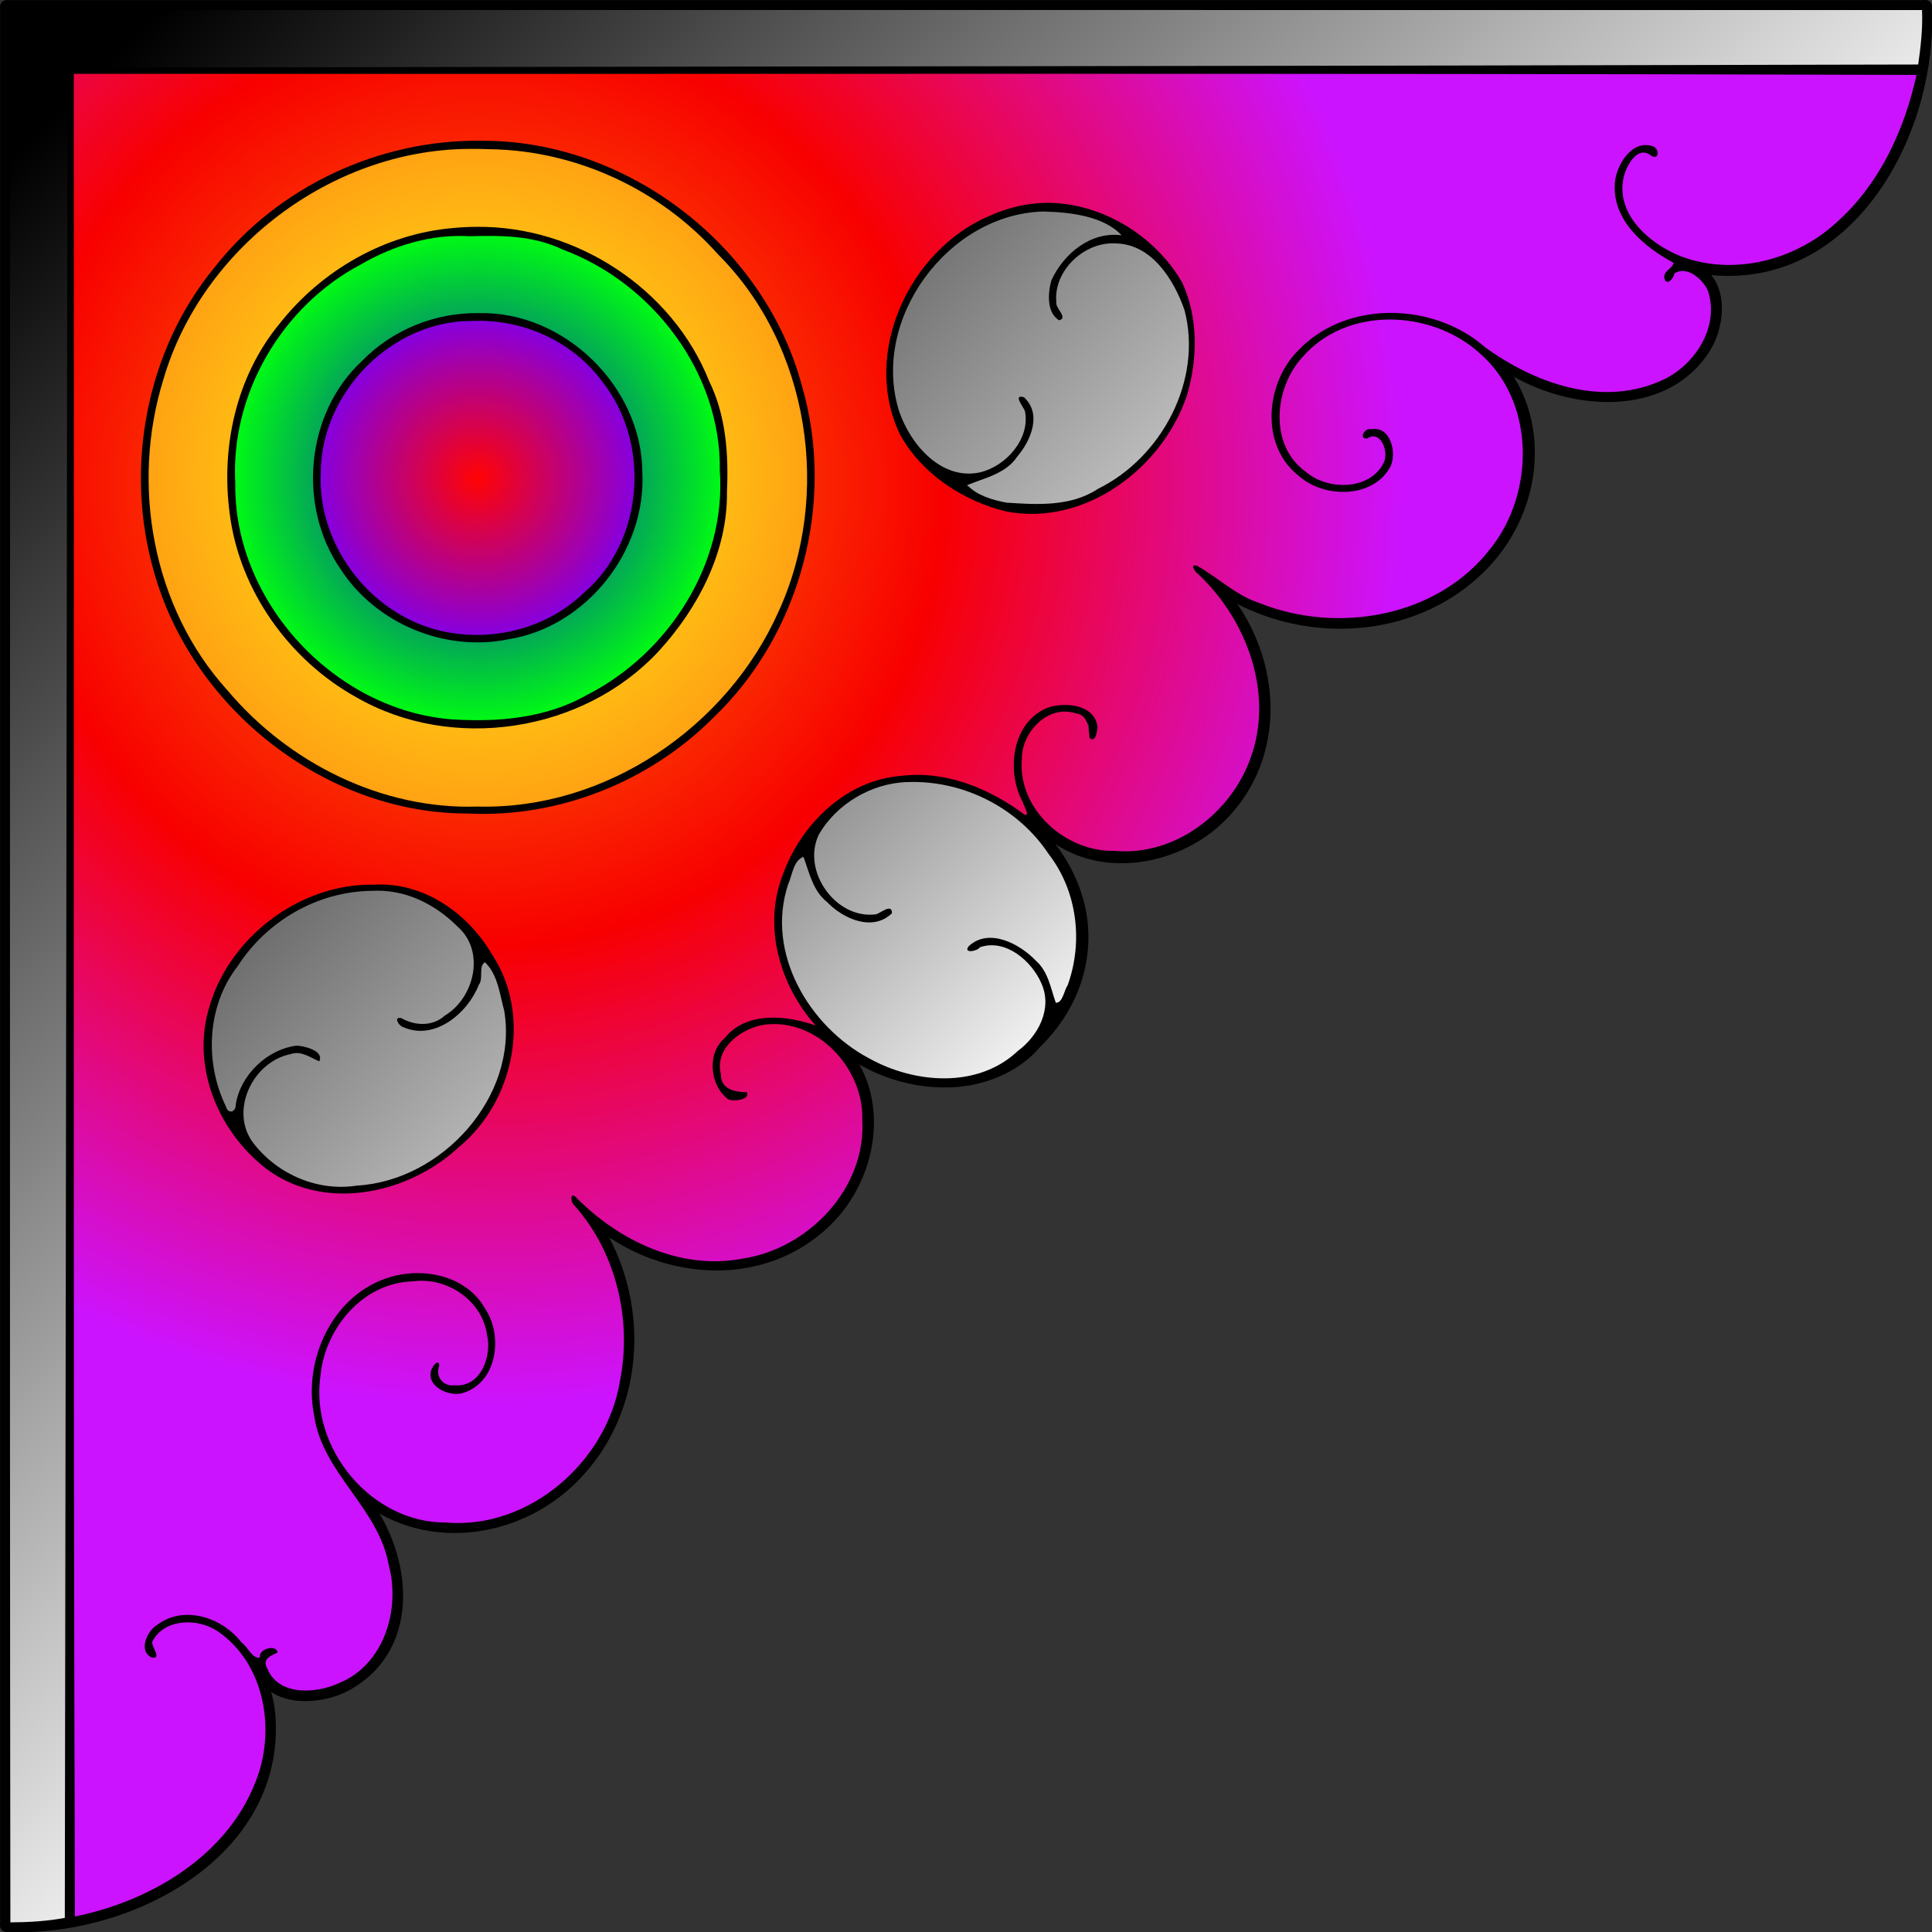 <?xml version="1.0" encoding="UTF-8" standalone="no"?>
<!-- Created with Inkscape (http://www.inkscape.org/) -->

<svg
     xmlns:dc="http://purl.org/dc/elements/1.1/"
     xmlns:cc="http://creativecommons.org/ns#"
     xmlns:rdf="http://www.w3.org/1999/02/22-rdf-syntax-ns#"
     xmlns:svg="http://www.w3.org/2000/svg"
     xmlns="http://www.w3.org/2000/svg"
     xmlns:xlink="http://www.w3.org/1999/xlink"
     xmlns:sodipodi="http://sodipodi.sourceforge.net/DTD/sodipodi-0.dtd"
     xmlns:inkscape="http://www.inkscape.org/namespaces/inkscape"
     width="450"
     height="450"
     id="svg2"
     version="1.1"
     inkscape:version="0.91 r13725"
     sodipodi:docname="Corner-005_gradients.svg">
    <rect width="100%" height="100%" fill="#333333" stroke="none"/>
    <defs
         id="defs4">
        <linearGradient
             id="linearGradient4369">
            <stop
                 style="stop-color:#ff8704;stop-opacity:1"
                 offset="0"
                 id="stop4371" />
            <stop
                 id="stop4377"
                 offset="0.5"
                 style="stop-color:#f80000;stop-opacity:1" />
            <stop
                 style="stop-color:#cc13ff;stop-opacity:1"
                 offset="1"
                 id="stop4373" />
        </linearGradient>
        <linearGradient
             id="linearGradient4359">
            <stop
                 style="stop-color:#ffff13;stop-opacity:1"
                 offset="0"
                 id="stop4361" />
            <stop
                 style="stop-color:#ffa313;stop-opacity:1"
                 offset="1"
                 id="stop4363" />
        </linearGradient>
        <linearGradient
             id="linearGradient4349">
            <stop
                 style="stop-color:#0c00dc;stop-opacity:1"
                 offset="0"
                 id="stop4351" />
            <stop
                 style="stop-color:#00f816;stop-opacity:1"
                 offset="1"
                 id="stop4353" />
        </linearGradient>
        <linearGradient
             id="linearGradient4339">
            <stop
                 style="stop-color:#ff0303;stop-opacity:1"
                 offset="0"
                 id="stop4341" />
            <stop
                 style="stop-color:#8700de;stop-opacity:1"
                 offset="1"
                 id="stop4343" />
        </linearGradient>
        <linearGradient
             id="linearGradient4313">
            <stop
                 style="stop-color:black;stop-opacity:1"
                 offset="0"
                 id="stop4315" />
            <stop
                 style="stop-color:white;stop-opacity:1"
                 offset="1"
                 id="stop4317" />
        </linearGradient>
        <inkscape:path-effect
             is_visible="true"
             id="path-effect5470"
             effect="spiro" />
        <marker
             inkscape:stockid="Arrow1Mend"
             orient="auto"
             refY="0"
             refX="0"
             id="Arrow1Mend"
             style="overflow:visible">
            <path
                 id="path4010"
                 d="M 0,0 L 5,-5 L -12.5,0 L 5,5 L 0,0 Z"
                 style="fill-rule:evenodd;stroke:black;stroke-width:1pt"
                 transform="matrix(-0.4,0,0,-0.4,-4,0)"
                 inkscape:connector-curvature="0" />
        </marker>
        <marker
             inkscape:stockid="Arrow1Mstart"
             orient="auto"
             refY="0"
             refX="0"
             id="Arrow1Mstart"
             style="overflow:visible">
            <path
                 id="path4007"
                 d="M 0,0 L 5,-5 L -12.5,0 L 5,5 L 0,0 Z"
                 style="fill-rule:evenodd;stroke:black;stroke-width:1pt"
                 transform="matrix(0.4,0,0,0.4,4,0)"
                 inkscape:connector-curvature="0" />
        </marker>
        <marker
             inkscape:stockid="Arrow1Lstart"
             orient="auto"
             refY="0"
             refX="0"
             id="Arrow1Lstart"
             style="overflow:visible">
            <path
                 id="path4001"
                 d="M 0,0 L 5,-5 L -12.5,0 L 5,5 L 0,0 Z"
                 style="fill-rule:evenodd;stroke:black;stroke-width:1pt"
                 transform="matrix(0.8,0,0,0.8,10,0)"
                 inkscape:connector-curvature="0" />
        </marker>
        <inkscape:path-effect
             effect="spiro"
             id="path-effect3834"
             is_visible="true" />
        <radialGradient
             inkscape:collect="always"
             xlink:href="#linearGradient4339"
             id="radialGradient4345"
             cx="140.219"
             cy="140.313"
             fx="140.219"
             fy="140.313"
             r="45.642"
             gradientTransform="matrix(1,0,0,1.001,0,-0.101)"
             gradientUnits="userSpaceOnUse" />
        <radialGradient
             inkscape:collect="always"
             xlink:href="#linearGradient4349"
             id="radialGradient4355"
             cx="140.249"
             cy="140.368"
             fx="140.249"
             fy="140.368"
             r="70.568"
             gradientTransform="matrix(1,0,0,0.998,0,0.317)"
             gradientUnits="userSpaceOnUse" />
        <radialGradient
             inkscape:collect="always"
             xlink:href="#linearGradient4359"
             id="radialGradient4365"
             cx="140.313"
             cy="140.293"
             fx="140.313"
             fy="140.293"
             r="95.747"
             gradientTransform="matrix(1,0,0,0.999,0,0.147)"
             gradientUnits="userSpaceOnUse" />
        <radialGradient
             inkscape:collect="always"
             xlink:href="#linearGradient4369"
             id="radialGradient4375"
             cx="141.471"
             cy="142.278"
             fx="141.471"
             fy="142.278"
             r="267.916"
             gradientTransform="translate(0,2.6598862e-5)"
             gradientUnits="userSpaceOnUse" />
        <linearGradient
             inkscape:collect="always"
             xlink:href="#linearGradient4313"
             id="linearGradient4423"
             x1="26.038"
             y1="26.549"
             x2="311.857"
             y2="314.592"
             gradientUnits="userSpaceOnUse" />
        <linearGradient
             inkscape:collect="always"
             xlink:href="#linearGradient4313"
             id="linearGradient4448"
             x1="-17.728"
             y1="175.936"
             x2="201.727"
             y2="400.226"
             gradientUnits="userSpaceOnUse" />
        <linearGradient
             inkscape:collect="always"
             xlink:href="#linearGradient4313"
             id="linearGradient4450"
             x1="136.775"
             y1="136.29"
             x2="311.857"
             y2="314.592"
             gradientUnits="userSpaceOnUse" />
        <linearGradient
             inkscape:collect="always"
             xlink:href="#linearGradient4313"
             id="linearGradient4452"
             x1="169.87"
             y1="-25.317"
             x2="392.259"
             y2="195.746"
             gradientUnits="userSpaceOnUse" />
    </defs>
    <sodipodi:namedview
         id="base"
         pagecolor="#d6d6d6"
         bordercolor="#666666"
         borderopacity="1.0"
         inkscape:pageopacity="0"
         inkscape:pageshadow="2"
         inkscape:zoom="1.2394701"
         inkscape:cx="159.15453"
         inkscape:cy="272.1553"
         inkscape:document-units="px"
         inkscape:current-layer="layer1"
         showgrid="false"
         showguides="true"
         inkscape:guide-bbox="true"
         fit-margin-top="0"
         fit-margin-left="0"
         fit-margin-right="0"
         fit-margin-bottom="0"
         borderlayer="true"
         inkscape:window-width="1600"
         inkscape:window-height="1116"
         inkscape:window-x="-4"
         inkscape:window-y="-3"
         inkscape:window-maximized="1">
        <sodipodi:guide
             orientation="-0.707,0.707"
             position="-402.842,795.464"
             id="guide3817" />
    </sodipodi:namedview>
    <g
         inkscape:label="Layer 1"
         inkscape:groupmode="layer"
         id="layer1"
         transform="translate(-189.156,-517.253)">
        <g
             id="g4454"
             transform="matrix(0.801,0,0,0.801,37.945,192.182)">
            <g
                 id="g4281">
                <g
                     style="stroke-width:3"
                     id="g5463"
                     transform="translate(20,20)">
                    <ellipse
                         ry="138.544"
                         rx="135.021"
                         cy="189.692"
                         cx="270.043"
                         transform="matrix(0.718,0,0,0.7,113.677,391.921)"
                         id="path3926"
                         style="color:black;fill:none;stroke:black;stroke-width:5.281;stroke-linecap:round;stroke-linejoin:round" />
                    <ellipse
                         ry="138.544"
                         rx="135.021"
                         cy="189.692"
                         cx="270.043"
                         style="color:black;fill:none;stroke:black;stroke-width:7.115;stroke-linecap:round;stroke-linejoin:round"
                         id="path5459"
                         transform="matrix(0.533,0,0,0.52,163.677,426.15)" />
                    <ellipse
                         ry="138.544"
                         rx="135.021"
                         cy="189.692"
                         cx="270.043"
                         transform="matrix(0.348,0,0,0.339,213.677,460.38)"
                         id="path5461"
                         style="color:black;fill:none;stroke:black;stroke-width:10.899;stroke-linecap:round;stroke-linejoin:round" />
                </g>
                <g
                     id="g4256">
                    <g
                         id="g4245">
                        <g
                             id="g5441"
                             transform="matrix(-0.714,-0.278,0.31,-0.71,645.22,1488.666)"
                             style="stroke-width:3.896">
                            <path
                                 transform="matrix(1.331,0,0,1.112,82.278,488.369)"
                                 d="m 411.932,360.885 c -3.728,10.818 -18.619,5.165 -23.483,-1.156 c -11.301,-14.685 -1.45,-35.085 13.214,-42.877 c 23.73,-12.609 52.092,2.12 62.271,25.273 c 7.778,17.691 5.477,38.461 -4.626,54.737"
                                 sodipodi:t0="0.1"
                                 sodipodi:argument="-5.5698271"
                                 sodipodi:radius="64.592079"
                                 sodipodi:revolution="1"
                                 sodipodi:expansion="1"
                                 sodipodi:cy="354.59506"
                                 sodipodi:cx="410.4649"
                                 id="path5437"
                                 style="fill:none;stroke:black;stroke-width:3.998;stroke-linecap:round;stroke-linejoin:round"
                                 sodipodi:type="spiral" />
                            <path
                                 sodipodi:type="spiral"
                                 style="fill:none;stroke:black;stroke-width:3.998;stroke-linecap:round;stroke-linejoin:round"
                                 id="path5439"
                                 sodipodi:cx="410.4649"
                                 sodipodi:cy="354.59506"
                                 sodipodi:expansion="1"
                                 sodipodi:revolution="1"
                                 sodipodi:radius="64.592079"
                                 sodipodi:argument="-5.5698271"
                                 sodipodi:t0="0.1"
                                 d="m 411.932,360.885 c -3.728,10.818 -18.619,5.165 -23.483,-1.156 c -11.301,-14.685 -1.45,-35.085 13.214,-42.877 c 23.73,-12.609 52.092,2.12 62.271,25.273 c 7.778,17.691 5.477,38.461 -4.626,54.737"
                                 transform="matrix(-1.331,0,0,-1.112,1212.811,1293.274)" />
                        </g>
                        <g
                             style="stroke-width:3.896"
                             transform="matrix(-0.278,0.714,-0.71,-0.31,1303.862,323.892)"
                             id="g5447">
                            <path
                                 sodipodi:type="spiral"
                                 style="fill:none;stroke:black;stroke-width:3.998;stroke-linecap:round;stroke-linejoin:round"
                                 id="path5449"
                                 sodipodi:cx="410.4649"
                                 sodipodi:cy="354.59506"
                                 sodipodi:expansion="1"
                                 sodipodi:revolution="1"
                                 sodipodi:radius="64.592079"
                                 sodipodi:argument="-5.5698271"
                                 sodipodi:t0="0.1"
                                 d="m 411.932,360.885 c -3.728,10.818 -18.619,5.165 -23.483,-1.156 c -11.301,-14.685 -1.45,-35.085 13.214,-42.877 c 23.73,-12.609 52.092,2.12 62.271,25.273 c 7.778,17.691 5.477,38.461 -4.626,54.737"
                                 transform="matrix(1.331,0,0,1.112,82.278,488.369)" />
                            <path
                                 transform="matrix(-1.331,0,0,-1.112,1212.811,1293.274)"
                                 d="m 411.932,360.885 c -3.728,10.818 -18.619,5.165 -23.483,-1.156 c -11.301,-14.685 -1.45,-35.085 13.214,-42.877 c 23.73,-12.609 52.092,2.12 62.271,25.273 c 7.778,17.691 5.477,38.461 -4.626,54.737"
                                 sodipodi:t0="0.1"
                                 sodipodi:argument="-5.5698271"
                                 sodipodi:radius="64.592079"
                                 sodipodi:revolution="1"
                                 sodipodi:expansion="1"
                                 sodipodi:cy="354.59506"
                                 sodipodi:cx="410.4649"
                                 id="path5451"
                                 style="fill:none;stroke:black;stroke-width:3.998;stroke-linecap:round;stroke-linejoin:round"
                                 sodipodi:type="spiral" />
                        </g>
                        <g
                             id="g5453"
                             transform="matrix(0.714,-0.278,-0.31,-0.71,106.997,1520.3)"
                             style="stroke-width:3.896">
                            <path
                                 transform="matrix(1.331,0,0,1.112,82.278,488.369)"
                                 d="m 411.932,360.885 c -3.728,10.818 -18.619,5.165 -23.483,-1.156 c -11.301,-14.685 -1.45,-35.085 13.214,-42.877 c 23.73,-12.609 52.092,2.12 62.271,25.273 c 7.778,17.691 5.477,38.461 -4.626,54.737"
                                 sodipodi:t0="0.1"
                                 sodipodi:argument="-5.5698271"
                                 sodipodi:radius="64.592079"
                                 sodipodi:revolution="1"
                                 sodipodi:expansion="1"
                                 sodipodi:cy="354.59506"
                                 sodipodi:cx="410.4649"
                                 id="path5455"
                                 style="fill:none;stroke:black;stroke-width:3.998;stroke-linecap:round;stroke-linejoin:round"
                                 sodipodi:type="spiral" />
                            <path
                                 sodipodi:type="spiral"
                                 style="fill:none;stroke:black;stroke-width:3.998;stroke-linecap:round;stroke-linejoin:round"
                                 id="path5457"
                                 sodipodi:cx="410.4649"
                                 sodipodi:cy="354.59506"
                                 sodipodi:expansion="1"
                                 sodipodi:revolution="1"
                                 sodipodi:radius="64.592079"
                                 sodipodi:argument="-5.5698271"
                                 sodipodi:t0="0.1"
                                 d="m 411.932,360.885 c -3.728,10.818 -18.619,5.165 -23.483,-1.156 c -11.301,-14.685 -1.45,-35.085 13.214,-42.877 c 23.73,-12.609 52.092,2.12 62.271,25.273 c 7.778,17.691 5.477,38.461 -4.626,54.737"
                                 transform="matrix(-1.331,0,0,-1.112,1212.811,1293.274)" />
                        </g>
                    </g>
                    <g
                         id="g4231">
                        <path
                             style="fill:none;stroke:black;stroke-width:3.745;stroke-linecap:round;stroke-linejoin:round"
                             d="m 748.677,407.731 l -558,0 l 0,558"
                             id="path3832"
                             inkscape:path-effect="#path-effect3834"
                             inkscape:original-d="m 748.67701,407.73127 l -557.99998,0 l 0,557.99996"
                             inkscape:connector-curvature="0" />
                        <g
                             style="stroke-width:3"
                             id="g5372"
                             transform="matrix(-0.177,1.007,1.005,0.177,-363.51,261.926)">
                            <path
                                 transform="matrix(0.312,-0.68,0.701,0.296,115.602,977.752)"
                                 d="m 434.759,220.454 c 6.517,4.756 -3.195,11.132 -7.905,10.832 c -12.762,-0.811 -17.213,-16.3 -13.76,-26.642 c 6.176,-18.5 28.847,-24.096 45.379,-16.688 c 24.261,10.872 31.15,41.553 19.615,64.116 c -15.374,30.073 -54.313,38.274 -82.853,22.543 C 359.32,254.819 349.801,207.517 369.765,173.025"
                                 sodipodi:t0="0"
                                 sodipodi:argument="-18.219154"
                                 sodipodi:radius="80.459259"
                                 sodipodi:revolution="1.5"
                                 sodipodi:expansion="1"
                                 sodipodi:cy="220.45351"
                                 sodipodi:cx="434.75891"
                                 id="path3847"
                                 style="fill:none;stroke:black;stroke-width:4.861;stroke-linecap:round;stroke-linejoin:round"
                                 sodipodi:type="spiral" />
                            <path
                                 sodipodi:type="spiral"
                                 style="fill:none;stroke:black;stroke-width:5.468;stroke-linecap:round;stroke-linejoin:round"
                                 id="path3849"
                                 sodipodi:cx="157.21585"
                                 sodipodi:cy="162.48564"
                                 sodipodi:expansion="1"
                                 sodipodi:revolution="1"
                                 sodipodi:radius="85.321846"
                                 sodipodi:argument="-10.638008"
                                 sodipodi:t0="0"
                                 d="m 157.216,162.486 c -4.492,12.022 -18.421,-0.124 -19.981,-7.466 c -4.227,-19.896 17.59,-33.353 34.912,-32.497 c 30.985,1.532 49.275,33.86 45.013,62.359 c -6.255,41.824 -50.3,65.526 -89.806,57.529"
                                 transform="matrix(0.314,0.593,0.592,-0.314,168.76,778.468)" />
                        </g>
                        <g
                             style="stroke-width:3"
                             id="g5376"
                             transform="matrix(0.177,0.985,1.013,-0.172,-137.739,117.489)">
                            <path
                                 sodipodi:type="spiral"
                                 style="fill:none;stroke:black;stroke-width:4.897;stroke-linecap:round;stroke-linejoin:round"
                                 id="path3857"
                                 sodipodi:cx="434.75891"
                                 sodipodi:cy="220.45351"
                                 sodipodi:expansion="1"
                                 sodipodi:revolution="1.5"
                                 sodipodi:radius="80.459259"
                                 sodipodi:argument="-18.219154"
                                 sodipodi:t0="0"
                                 d="m 434.759,220.454 c 6.517,4.756 -3.195,11.132 -7.905,10.832 c -12.762,-0.811 -17.213,-16.3 -13.76,-26.642 c 6.176,-18.5 28.847,-24.096 45.379,-16.688 c 24.261,10.872 31.15,41.553 19.615,64.116 c -15.374,30.073 -54.313,38.274 -82.853,22.543 C 359.32,254.819 349.801,207.517 369.765,173.025"
                                 transform="matrix(-0.68,0.312,0.296,0.701,760.169,331.724)" />
                            <path
                                 transform="matrix(0.593,0.314,-0.314,0.592,560.885,384.882)"
                                 d="m 157.216,162.486 c -4.492,12.022 -18.421,-0.124 -19.981,-7.466 c -4.227,-19.896 17.59,-33.353 34.912,-32.497 c 30.985,1.532 49.275,33.86 45.013,62.359 c -6.255,41.824 -50.3,65.526 -89.806,57.529"
                                 sodipodi:t0="0"
                                 sodipodi:argument="-10.638008"
                                 sodipodi:radius="85.321846"
                                 sodipodi:revolution="1"
                                 sodipodi:expansion="1"
                                 sodipodi:cy="162.48564"
                                 sodipodi:cx="157.21585"
                                 id="path3859"
                                 style="fill:none;stroke:black;stroke-width:5.509;stroke-linecap:round;stroke-linejoin:round"
                                 sodipodi:type="spiral" />
                        </g>
                        <path
                             transform="matrix(0.714,-0.7,-0.7,-0.714,1008.084,1065.488)"
                             d="m 188.795,675.768 c 0.475,-0.134 0.402,1.254 0.382,1.35 c -1.006,4.79 -8.396,3.347 -11.183,1.702 c -14.309,-8.442 -8.335,-29.607 0.499,-39.508 c 26.659,-29.882 73.953,-13.874 96.716,12.034"
                             sodipodi:t0="0"
                             sodipodi:argument="-19.124983"
                             sodipodi:radius="89.79821"
                             sodipodi:revolution="1"
                             sodipodi:expansion="3"
                             sodipodi:cy="675.76849"
                             sodipodi:cx="188.79506"
                             id="path3878"
                             style="fill:none;stroke:black;stroke-width:3.745;stroke-linecap:round;stroke-linejoin:round"
                             sodipodi:type="spiral" />
                        <path
                             sodipodi:type="spiral"
                             style="fill:none;stroke:black;stroke-width:6.229;stroke-linecap:round;stroke-linejoin:round"
                             id="path3880"
                             sodipodi:cx="188.79506"
                             sodipodi:cy="675.76849"
                             sodipodi:expansion="3"
                             sodipodi:revolution="1"
                             sodipodi:radius="89.79821"
                             sodipodi:argument="-19.124983"
                             sodipodi:t0="0"
                             d="m 188.795,675.768 c 0.475,-0.134 0.402,1.254 0.382,1.35 c -1.006,4.79 -8.396,3.347 -11.183,1.702 c -14.309,-8.442 -8.335,-29.607 0.499,-39.508 c 26.659,-29.882 73.953,-13.874 96.716,12.034"
                             transform="matrix(-0.602,0.111,-0.115,-0.58,865.433,857.712)" />
                        <path
                             sodipodi:type="spiral"
                             style="fill:none;stroke:black;stroke-width:3.745;stroke-linecap:round;stroke-linejoin:round"
                             id="path3874"
                             sodipodi:cx="188.79506"
                             sodipodi:cy="675.76849"
                             sodipodi:expansion="3"
                             sodipodi:revolution="1"
                             sodipodi:radius="89.79821"
                             sodipodi:argument="-19.124983"
                             sodipodi:t0="0"
                             d="m 188.795,675.768 c 0.475,-0.134 0.402,1.254 0.382,1.35 c -1.006,4.79 -8.396,3.347 -11.183,1.702 c -14.309,-8.442 -8.335,-29.607 0.499,-39.508 c 26.659,-29.882 73.953,-13.874 96.716,12.034"
                             transform="matrix(-0.7,0.714,-0.714,-0.7,848.434,1225.138)" />
                        <path
                             transform="matrix(0.116,-0.555,-0.605,-0.106,655.32,1062.667)"
                             d="m 188.795,675.768 c 0.475,-0.134 0.402,1.254 0.382,1.35 c -1.006,4.79 -8.396,3.347 -11.183,1.702 c -14.309,-8.442 -8.335,-29.607 0.499,-39.508 c 26.659,-29.882 73.953,-13.874 96.716,12.034"
                             sodipodi:t0="0"
                             sodipodi:argument="-19.124983"
                             sodipodi:radius="89.79821"
                             sodipodi:revolution="1"
                             sodipodi:expansion="3"
                             sodipodi:cy="675.76849"
                             sodipodi:cx="188.79506"
                             id="path3882"
                             style="fill:none;stroke:black;stroke-width:6.349;stroke-linecap:round;stroke-linejoin:round"
                             sodipodi:type="spiral" />
                        <path
                             inkscape:connector-curvature="0"
                             inkscape:original-d="m 747.21094,426.23119 l -538.03399,0 l 0,537.22714"
                             inkscape:path-effect="#path-effect5470"
                             id="path5468"
                             d="m 747.211,426.231 l -538.034,0 l 0,537.227"
                             style="fill:none;stroke:black;stroke-width:3.745;stroke-linecap:round;stroke-linejoin:round" />
                    </g>
                </g>
            </g>
            <path
                 transform="translate(187.421,404.475)"
                 inkscape:connector-curvature="0"
                 id="path4311"
                 d="M 138.466,94.685 C 115.157,94.646 94.701,115.605 94.628,138.8 c -1.092,21.784 15.542,42.619 36.982,46.424 c 14.128,2.602 29.222,-1.494 39.601,-11.547 c 17.431,-14.989 19.44,-43.436 5.317,-61.305 C 167.721,100.418 153.185,94.022 138.466,94.685 Z"
                 style="color:black;fill:url(#radialGradient4345);fill-rule:evenodd;stroke-width:3;stroke-linecap:round;stroke-linejoin:round" />
            <path
                 transform="translate(187.421,404.475)"
                 inkscape:connector-curvature="0"
                 id="path4347"
                 d="m 137.974,70.051 c -11.251,-0.673 -22.224,2.676 -31.876,8.303 C 83.308,90.426 68.321,116.029 69.778,141.906 c -0.499,34.392 28.858,66.006 63.017,68.636 c 13.391,0.828 27.308,-0.301 39.188,-7.077 c 23.76,-12.057 40.608,-38.194 38.685,-65.207 c 0.473,-28.34 -19.47,-54.616 -45.668,-64.331 c -8.585,-4.117 -17.704,-4.137 -27.026,-3.876 z m 2.616,22.36 c 24.873,-0.602 47.427,21.431 47.55,46.307 c 1.155,22.838 -16.273,44.902 -38.922,48.525 c -18.447,3.793 -38.451,-4.492 -48.745,-20.274 c -12.7,-18.258 -10.297,-45.38 6.112,-60.607 c 8.865,-9.128 21.304,-14.153 34.005,-13.95 z"
                 style="color:black;fill:url(#radialGradient4355);fill-rule:evenodd;stroke-width:3;stroke-linecap:round;stroke-linejoin:round" />
            <path
                 transform="translate(187.421,404.475)"
                 inkscape:connector-curvature="0"
                 id="path4357"
                 d="M 137.226,44.659 C 97.537,45.123 60.042,73.51 48.884,111.633 c -9.554,30.694 -3.216,66.426 18.614,90.462 c 17.808,21.164 44.95,34.726 72.847,33.801 c 37.128,0.947 72.466,-23.112 87.41,-56.714 c 15.536,-33.925 9.052,-77.239 -17.582,-103.842 C 193.506,56.565 169.037,45.127 143.902,44.744 c -2.224,-0.085 -4.451,-0.118 -6.677,-0.085 z m 2.726,22.661 c 28.842,-0.345 56.958,17.955 67.632,44.894 c 4.893,10.026 5.659,21.201 5.164,32.168 c 0.233,17.357 -8.418,33.918 -19.961,46.451 c -21.887,23.508 -59.941,29.339 -87.809,13.286 C 85.511,193.34 71.044,173.098 68.182,150.948 C 65.522,131.535 69.971,110.933 82.539,95.621 C 94.782,80.001 113.238,69.348 133.116,67.66 c 2.272,-0.219 4.553,-0.332 6.836,-0.34 z"
                 style="color:black;fill:url(#radialGradient4365);fill-rule:evenodd;stroke-width:3;stroke-linecap:round;stroke-linejoin:round" />
            <path
                 transform="translate(187.421,404.475)"
                 inkscape:connector-curvature="0"
                 id="path4367"
                 d="M 22.828,22.927 C 22.928,201.499 22.581,380.074 23.141,558.645 c 21.711,-4.396 43.867,-17.32 52.388,-38.8 c 6.175,-14.882 3.008,-34.659 -10.849,-44.122 c -5.786,-3.949 -15.704,-3.786 -19.078,3.101 c -0.158,1.396 2.906,4.977 -0.071,4.532 c -4.108,-1.828 -1.404,-7.878 1.562,-9.522 c 7.763,-5.877 18.953,-2.122 24.483,5.117 c 1.688,1.059 3.13,4.796 5.342,4.425 c -0.484,-2.617 4.848,-3.942 5.183,-1.51 c -1.846,0.863 -4.63,1.916 -3.07,4.54 c 3.182,8.167 14.19,7.489 20.835,4.393 C 113.109,485.469 117.885,469.269 114.369,456.317 C 111.413,439.817 95.001,429.586 92.701,412.931 c -3.319,-16.41 5.594,-35.494 22.321,-40.282 c 9.976,-2.879 22.327,-0.166 27.578,9.538 c 5.17,7.959 3.174,21.527 -6.908,24.302 c -3.641,0.988 -9.969,-1.769 -9.067,-6.142 c -0.049,-1.045 2.273,-4.384 2.483,-1.864 c -1.324,3.037 1.158,6.159 4.442,5.7 c 7.597,0.663 10.909,-8.477 9.429,-14.696 c -1.416,-10.055 -11.744,-16.915 -21.596,-15.525 c -14.511,0.368 -25.537,13.656 -26.848,27.475 c -3.076,21.152 14.871,42.804 36.468,42.642 c 24.087,2.098 46.609,-17.508 50.574,-40.845 c 3.616,-17.925 -0.926,-37.5 -13.133,-51.29 c -1.284,-0.931 -1.415,-4.534 0.676,-2.159 c 12.37,12.437 30.235,20.978 48.055,17.576 c 19.228,-2.828 36.132,-20.46 34.919,-40.422 c 0.457,-14.961 -13.234,-29.727 -28.608,-27.601 c -6.645,1.099 -14.463,6.854 -12.496,14.448 c -0.124,4.331 4.2,5.168 7.529,5.172 c 1.111,2.269 -3.941,2.757 -5.41,2.064 c -5.35,-3.95 -6.303,-13.321 -0.997,-17.839 c 6.343,-7.873 18.134,-6.566 26.418,-3.62 c -10.476,-11.721 -15.426,-28.959 -9.499,-43.972 c 5.352,-14.722 18.394,-27.466 34.577,-28.644 c 12.901,-1.532 25.469,3.69 35.644,11.272 c 1.86,0.721 -0.367,-2.856 -0.466,-3.566 c -4.974,-9.111 -3.164,-23.58 7.501,-27.623 c 4.827,-1.475 12.887,-0.877 14.113,5.109 c 0.26,1.206 -0.438,5.561 -2.2,3.798 c -0.325,-2.756 -0.361,-6.749 -4.048,-7.156 c -8.109,-2.639 -15.7,5.516 -15.665,13.273 c -1.216,14.706 12.771,27.072 26.963,26.725 c 17.525,1.591 33.851,-10.909 39.579,-27.058 c 6.798,-18.764 -1.113,-40.127 -15.19,-53.373 c -0.947,-0.602 -2.746,-3.258 -0.321,-2.43 c 6.125,3.446 11.314,8.641 18.188,10.835 c 22.606,9.033 51.581,4.07 66.936,-15.733 c 13.149,-16.275 13.255,-43.192 -3.317,-57.22 c -14.079,-12.495 -38.48,-13.408 -51.273,1.45 c -8.265,8.993 -9.747,25.723 1.116,33.37 c 6.333,5.455 18.794,5.361 22.65,-2.923 c 1.362,-2.988 -0.94,-9.433 -4.901,-6.847 c -2.569,0.262 -0.799,-3.218 1.142,-2.673 c 5.582,-1.055 7.471,6.581 5.725,10.643 c -4.912,9.591 -19.374,9.521 -26.777,2.903 c -11.441,-8.94 -9.643,-27.388 0.2,-36.824 c 14.05,-14.384 39.188,-13.561 53.925,-0.619 c 14.102,10.273 33.28,17.315 50.296,10.17 c 10.161,-3.886 18.188,-15.666 14.568,-26.536 c -1.452,-3.354 -6.187,-7.524 -9.8,-4.981 c -0.022,1.317 -2.218,3.659 -2.833,1.473 c -0.554,-2.225 2.41,-3.005 2.663,-4.628 c -8.613,-4.576 -17.957,-12.457 -17.094,-23.262 c 0.432,-5.236 5.008,-12.756 11.103,-10.602 c 2.004,0.665 1.785,4.46 -0.808,2.52 c -3.786,-2.745 -6.846,3.083 -7.647,6.094 c -2.743,10.942 7.359,19.692 16.497,23.342 c 15.797,5.974 34.218,0.929 46.167,-10.632 c 11.975,-10.979 18.989,-26.531 22.403,-42.097 C 380.074,22.582 201.499,22.928 22.927,22.828 l -0.099,0.099 z M 141.246,42.289 c 42.258,-0.274 82.335,30.361 93.265,71.15 c 9.912,33.737 -0.281,72.332 -25.752,96.642 c -18.584,18.639 -44.996,29.147 -71.344,27.834 C 95.95,237.984 57.182,207.321 46.123,167.601 C 37.451,137.491 43.776,103.272 63.841,78.987 C 82.186,55.604 111.592,41.903 141.246,42.289 Z m 164.681,18.036 c 15.846,0.07 31.343,9.542 39.183,23.184 c 4.734,10.141 4.527,22.266 1.383,32.846 c -7.113,21.197 -29.671,38.134 -52.486,33.742 c -12.525,-3.008 -24.558,-10.868 -30.879,-22.292 c -11.426,-23.555 2.579,-53.752 25.999,-63.699 c 5.275,-2.372 10.997,-3.745 16.799,-3.78 z M 110.036,258.614 c 14.325,-0.898 27.364,8.201 34.368,20.241 c 11.671,17.589 6.494,42.76 -9.495,55.949 c -14.305,13.423 -37.992,18.878 -54.924,7.28 C 65.482,331.703 56.984,312.49 62.003,294.937 c 5.594,-20.793 26.434,-36.737 48.033,-36.323 z"
                 style="color:black;fill:url(#radialGradient4375);fill-rule:evenodd;stroke-width:3;stroke-linecap:round;stroke-linejoin:round" />
            <path
                 transform="translate(187.421,404.475)"
                 inkscape:connector-curvature="0"
                 id="path4379"
                 d="m 304.707,62.865 c -27.764,0.731 -50.249,31.436 -41.906,58.052 c 3.255,9.572 12.078,20.044 23.276,17.855 c 7.702,-1.693 14.938,-9.74 13.322,-17.898 c -0.53,-1.329 -3.604,-4.968 -0.279,-3.998 c 5.316,4.894 1.959,12.664 -1.97,17.259 c -3.321,4.991 -9.436,6.162 -14.507,8.274 c 2.671,2.973 7.408,4.387 11.38,5.113 c 9.008,0.585 18.72,1.206 26.62,-4.021 c 18.549,-9.122 30.526,-31.674 25.138,-52.015 c -3.09,-8.882 -9.633,-19.312 -20.178,-19.347 c -8.97,-0.505 -17.977,7.985 -17.077,17.074 c -0.397,1.76 3.55,4.524 0.823,5.282 c -3.688,-2.166 -3.304,-7.98 -2.255,-11.643 c 3.573,-7.747 11.413,-14.254 20.4,-13.085 C 322.11,64.046 312.257,63.044 304.707,62.865 Z"
                 style="color:black;fill:url(#linearGradient4452);fill-rule:evenodd;stroke-width:3;stroke-linecap:round;stroke-linejoin:round" />
            <path
                 transform="translate(187.421,404.475)"
                 inkscape:connector-curvature="0"
                 id="path4381"
                 d="m 109.355,260.407 c -15.632,0.159 -30.446,8.76 -38.859,21.856 c -8.985,11.511 -9.707,27.971 -3.43,40.877 c 0.61,2.353 2.981,1.542 2.852,-0.64 c 1.33,-8.571 9.187,-16.075 17.753,-17.096 c 2.237,0.132 8.041,1.521 6.514,4.568 c -2.611,-1.085 -5.257,-3.2 -8.377,-2.08 c -11.144,2.228 -18.024,16.98 -10.496,26.218 c 7.011,8.865 18.607,13.785 29.878,11.995 c 24.637,-1.403 46.884,-25.784 42.801,-50.779 c -1.305,-4.781 -1.889,-10.667 -5.63,-14.166 c -1.962,1.194 -0.339,4.764 -1.776,6.571 c -3.217,8.258 -12.893,16.375 -22.003,12.286 c -1.276,-0.309 -2.931,-3.166 -0.512,-2.598 c 3.976,2.256 9.082,2.485 12.65,-0.748 c 8.648,-5.228 11.825,-18.78 3.683,-25.879 c -6.659,-6.664 -15.47,-10.999 -25.049,-10.384 z"
                 style="color:black;fill:url(#linearGradient4448);fill-rule:evenodd;stroke-width:3;stroke-linecap:round;stroke-linejoin:round" />
            <path
                 transform="translate(187.421,404.475)"
                 inkscape:connector-curvature="0"
                 id="path4383"
                 d="m 265.191,228.772 c -10.403,0.291 -20.722,6.381 -25.819,15.436 c -4.894,10.625 5.133,24.549 16.692,23.017 c 1.361,-0.326 4.679,-3.335 4.666,-0.32 c -5.629,5.485 -14.233,1.616 -18.865,-3.245 c -4.125,-3.236 -5.166,-8.55 -6.845,-13.088 c -2.978,0.855 -3.316,5.468 -4.491,7.958 c -6.608,19.83 6.059,41.33 23.61,50.617 c 13.198,7.317 31.542,8.819 43.22,-2.212 c 5.928,-4.386 10.056,-12.261 6.874,-19.51 c -2.783,-6.558 -10.424,-13.219 -17.915,-10.627 c -0.78,1.207 -5.027,1.913 -3.251,-0.321 c 5.897,-5.448 14.867,-0.641 19.489,4.226 c 3.622,3.157 4.309,8.008 5.8,12.203 c 2.009,0.241 2.425,-3.623 3.426,-4.97 c 4.627,-12.669 2.833,-27.502 -5.507,-38.253 c -8.933,-13.497 -24.945,-21.534 -41.084,-20.911 z"
                 style="color:black;fill:url(#linearGradient4450);fill-rule:evenodd;stroke-width:3;stroke-linecap:round;stroke-linejoin:round" />
            <path
                 transform="translate(187.421,404.475)"
                 inkscape:connector-curvature="0"
                 id="path4413"
                 d="M 4.272,4.371 C 4.339,189.684 4.137,375.11 4.372,560.353 c 5.291,-0.022 10.672,-0.332 15.83,-1.309 C 20.471,379.699 20.74,200.354 21.009,21.009 C 200.376,20.683 379.83,20.587 559.143,20.116 c 0.745,-5.233 1.354,-10.615 1.111,-15.844 C 374.94,4.338 189.517,4.139 4.272,4.371 Z"
                 style="color:black;fill:url(#linearGradient4423);fill-rule:evenodd;stroke-width:3;stroke-linecap:round;stroke-linejoin:round" />
        </g>
    </g>
</svg>
